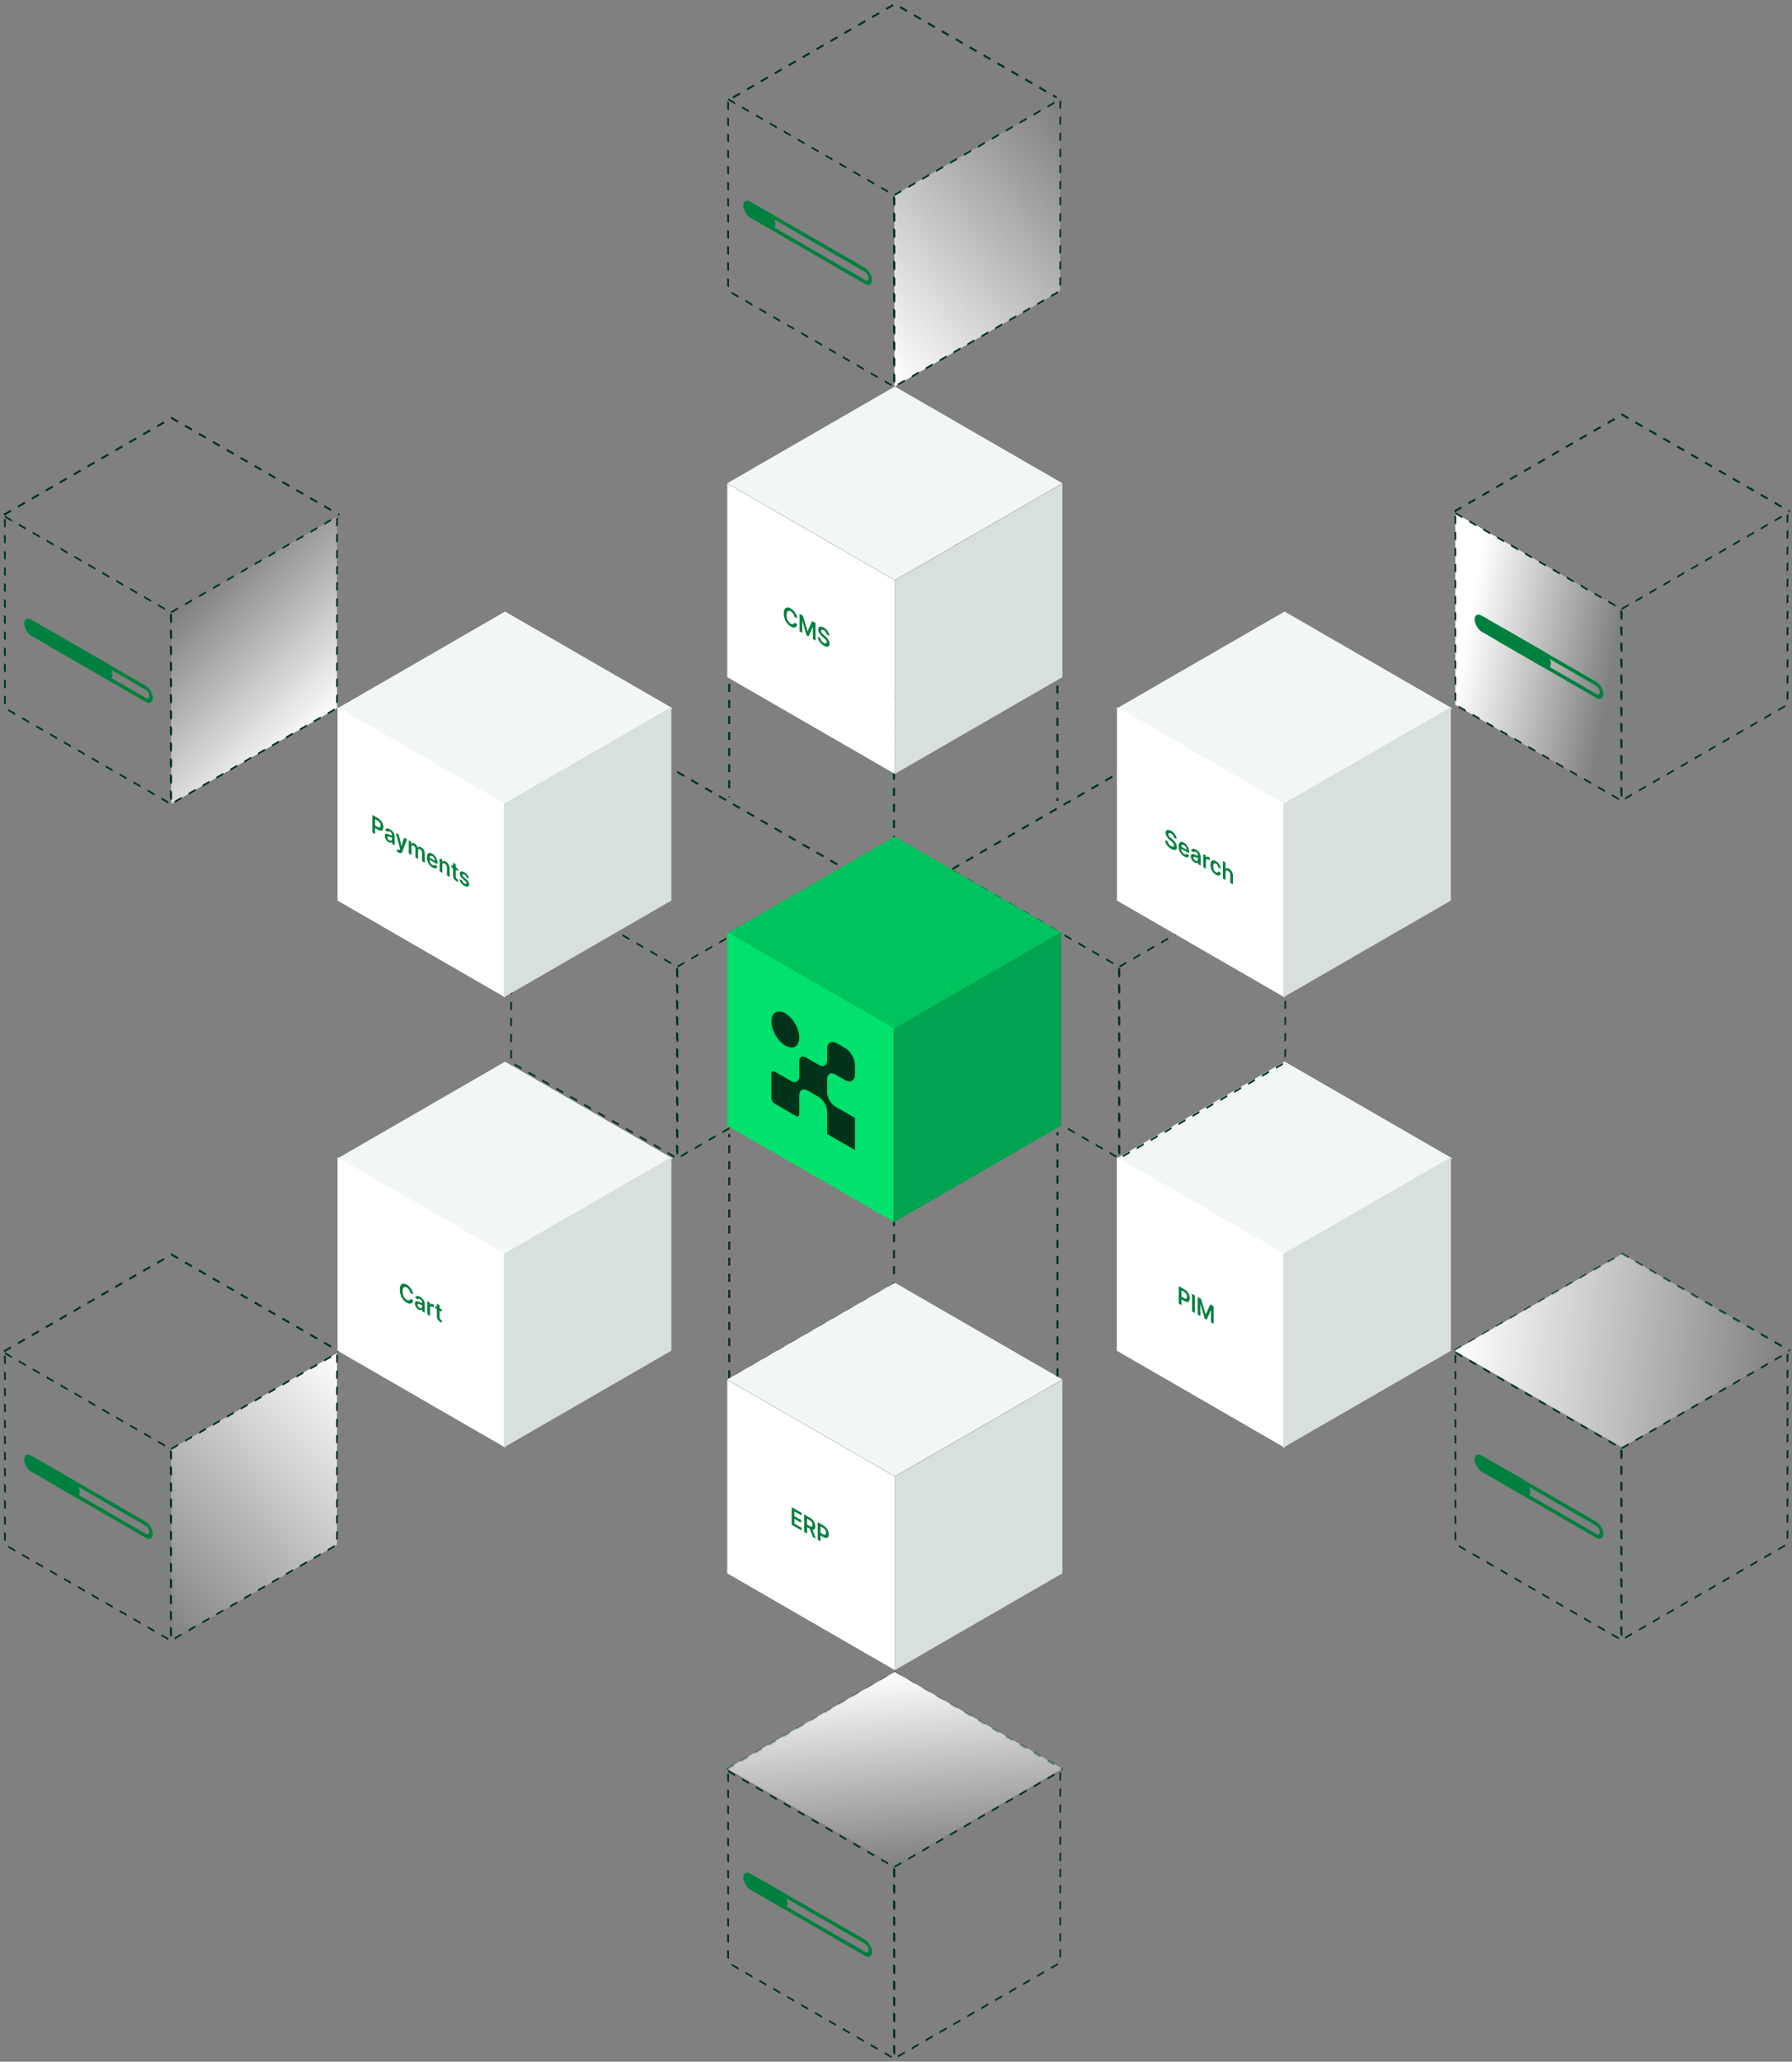 <svg width="446" height="513" viewBox="0 0 446 513" fill="none" xmlns="http://www.w3.org/2000/svg">
<rect x="0" y="0" width="446" height="513" fill="#808080" stroke="none"/>
<rect width="48.16" height="48.16" transform="matrix(0.866 -0.5 0.866 0.5 278 288.249)" fill="#F2F7F4"/>
<rect width="48.16" height="48.16" transform="matrix(0.866 0.5 0 1 278 287.929)" fill="white"/>
<rect width="48.16" height="48.16" transform="matrix(0.866 -0.5 0 1 319.387 312.009)" fill="#D7E0DB"/>
<rect width="48.16" height="48.16" transform="matrix(0.866 -0.5 0.866 0.5 278 288.249)" fill="#F2F7F4"/>
<rect width="48.16" height="48.16" transform="matrix(0.866 0.5 0 1 278 287.929)" fill="white"/>
<rect width="48.16" height="48.16" transform="matrix(0.866 -0.5 0 1 319.387 312.009)" fill="#D7E0DB"/>
<path d="M362 336.08L403.708 312L445.416 336.08" stroke="#003319" stroke-width="0.5" stroke-dasharray="2 2"/>
<rect width="48.16" height="48.16" transform="matrix(0.866 -0.5 0.866 0.5 362 336.08)" fill="url(#paint0_linear_3551_848)"/>
<rect x="0.217" y="0.375" width="47.66" height="47.66" transform="matrix(0.866 0.5 0 1 362.029 336.052)" stroke="#003319" stroke-width="0.5" stroke-dasharray="2 2"/>
<rect x="0.217" y="0.125" width="47.66" height="47.66" transform="matrix(0.866 -0.5 0 1 403.416 360.348)" stroke="#003319" stroke-width="0.5" stroke-dasharray="2 2"/>
<path d="M362 127.249L403.708 103.169L445.416 127.249" stroke="#003319" stroke-width="0.5" stroke-dasharray="2 2"/>
<rect x="0.217" y="0.375" width="47.66" height="47.66" transform="matrix(0.866 0.5 0 1 362.029 127.22)" fill="url(#paint1_linear_3551_848)" stroke="#003319" stroke-width="0.5" stroke-dasharray="2 2"/>
<rect x="0.217" y="0.125" width="47.66" height="47.66" transform="matrix(0.866 -0.5 0 1 403.416 151.517)" stroke="#003319" stroke-width="0.5" stroke-dasharray="2 2"/>
<path d="M237 216.249L278.708 192.169L320.295 216.179" stroke="#003319" stroke-width="0.5" stroke-dasharray="2 2"/>
<rect x="0.217" y="0.375" width="47.66" height="47.66" transform="matrix(0.866 0.5 0 1 237.029 216.22)" stroke="#003319" stroke-width="0.5" stroke-dasharray="2 2"/>
<rect x="0.217" y="0.125" width="47.66" height="47.66" transform="matrix(0.866 -0.5 0 1 278.416 240.517)" stroke="#003319" stroke-width="0.5" stroke-dasharray="2 2"/>
<path d="M127 216.249L168.708 192.169L210.416 216.249" stroke="#003319" stroke-width="0.5" stroke-dasharray="2 2"/>
<rect x="0.217" y="0.375" width="47.66" height="47.66" transform="matrix(0.866 0.5 0 1 127.029 216.22)" stroke="#003319" stroke-width="0.5" stroke-dasharray="2 2"/>
<rect x="0.217" y="0.125" width="47.66" height="47.66" transform="matrix(0.866 -0.5 0 1 168.416 240.517)" stroke="#003319" stroke-width="0.5" stroke-dasharray="2 2"/>
<path d="M1 128.08L42.708 104L84.416 128.08" stroke="#003319" stroke-width="0.5" stroke-dasharray="2 2"/>
<rect x="0.217" y="0.375" width="47.66" height="47.66" transform="matrix(0.866 0.5 0 1 1.029 128.052)" stroke="#003319" stroke-width="0.5" stroke-dasharray="2 2"/>
<rect x="0.217" y="0.125" width="47.66" height="47.66" transform="matrix(0.866 -0.5 0 1 42.416 152.348)" fill="url(#paint2_linear_3551_848)" stroke="#003319" stroke-width="0.5" stroke-dasharray="2 2"/>
<path d="M182.439 24.249L222.707 1L262.975 24.249" stroke="#003319" stroke-width="0.5" stroke-linejoin="bevel" stroke-dasharray="2 2"/>
<rect x="0.217" y="0.375" width="47.66" height="47.66" transform="matrix(0.866 0.5 0 1 181.029 24.22)" stroke="#003319" stroke-width="0.5" stroke-linejoin="bevel" stroke-dasharray="2 2"/>
<rect x="0.217" y="0.125" width="47.66" height="47.66" transform="matrix(0.866 -0.5 0 1 222.416 48.517)" fill="url(#paint3_linear_3551_848)" stroke="#003319" stroke-width="0.5" stroke-linejoin="bevel" stroke-dasharray="2 2"/>
<rect x="0.433" width="46.843" height="46.843" transform="matrix(0.866 -0.5 0.866 0.5 181.558 150.057)" stroke="#003319" stroke-width="0.5" stroke-dasharray="2 2"/>
<path d="M222.5 222.011V173.59L181.5 149.919V198.34" stroke="#003319" stroke-width="0.5" stroke-dasharray="2 2"/>
<path d="M222.184 173.59L263.184 149.919V199.261" stroke="#003319" stroke-width="0.5" stroke-dasharray="2 2"/>
<rect x="0.433" width="46.843" height="46.843" transform="matrix(0.866 0.5 0.866 -0.5 181.558 343.045)" stroke="#003319" stroke-width="0.5" stroke-dasharray="2 2"/>
<path d="M222.5 271.09V319.511L181.5 343.183V282.169" stroke="#003319" stroke-width="0.5" stroke-dasharray="2 2"/>
<path d="M222.184 319.511L263.184 343.183V281.669" stroke="#003319" stroke-width="0.5" stroke-dasharray="2 2"/>
<path d="M181 440.249L222.708 416.169L264.416 440.249" stroke="#003319" stroke-width="0.5" stroke-dasharray="2 2"/>
<rect x="0.217" y="0.375" width="47.66" height="47.66" transform="matrix(0.866 0.5 0 1 181.029 440.22)" stroke="#003319" stroke-width="0.5" stroke-dasharray="2 2"/>
<rect x="0.217" y="0.125" width="47.66" height="47.66" transform="matrix(0.866 -0.5 0 1 222.416 464.517)" stroke="#003319" stroke-width="0.5" stroke-dasharray="2 2"/>
<rect width="48.16" height="48.16" transform="matrix(-0.866 -0.5 -0.866 0.5 264.416 440.08)" fill="url(#paint4_linear_3551_848)"/>
<path d="M1 336.249L42.708 312.169L84.416 336.249" stroke="#003319" stroke-width="0.5" stroke-dasharray="2 2"/>
<rect x="0.217" y="0.375" width="47.66" height="47.66" transform="matrix(0.866 0.5 0 1 1.029 336.22)" stroke="#003319" stroke-width="0.5" stroke-dasharray="2 2"/>
<rect x="0.217" y="0.125" width="47.66" height="47.66" transform="matrix(0.866 -0.5 0 1 42.416 360.517)" fill="url(#paint5_linear_3551_848)" stroke="#003319" stroke-width="0.5" stroke-dasharray="2 2"/>
<rect width="48.16" height="48.16" transform="matrix(0.866 -0.5 0.866 0.5 278 176.249)" fill="#F2F7F4"/>
<rect width="48.16" height="48.16" transform="matrix(0.866 0.5 0 1 278 175.929)" fill="white"/>
<rect width="48.16" height="48.16" transform="matrix(0.866 -0.5 0 1 319.387 200.009)" fill="#D7E0DB"/>
<rect width="48.16" height="48.16" transform="matrix(0.866 -0.5 0.866 0.5 84 288.249)" fill="#F2F7F4"/>
<rect width="48.16" height="48.16" transform="matrix(0.866 0.5 0 1 84 287.929)" fill="white"/>
<path d="M125.387 312.009L167.095 287.929V336.089L125.387 360.169V312.009Z" fill="#D7E0DB"/>
<path d="M292.19 208.406C292.173 208.21 292.1 208.023 291.972 207.845C291.846 207.668 291.681 207.521 291.478 207.404C291.335 207.322 291.213 207.276 291.111 207.267C291.009 207.257 290.93 207.28 290.876 207.334C290.822 207.388 290.795 207.469 290.793 207.578C290.793 207.669 290.811 207.758 290.847 207.845C290.884 207.933 290.934 208.019 290.996 208.102C291.059 208.184 291.129 208.262 291.205 208.337C291.281 208.413 291.358 208.483 291.435 208.549L291.79 208.856C291.932 208.977 292.07 209.108 292.201 209.249C292.334 209.391 292.453 209.542 292.557 209.702C292.663 209.863 292.747 210.031 292.808 210.207C292.87 210.383 292.901 210.566 292.901 210.755C292.901 211.01 292.844 211.203 292.731 211.332C292.618 211.46 292.454 211.517 292.24 211.503C292.027 211.488 291.769 211.393 291.467 211.218C291.173 211.048 290.918 210.848 290.701 210.618C290.486 210.389 290.317 210.138 290.195 209.866C290.075 209.595 290.01 209.311 290 209.016L290.673 209.405C290.683 209.563 290.724 209.712 290.795 209.854C290.867 209.996 290.959 210.125 291.074 210.241C291.189 210.358 291.319 210.457 291.461 210.539C291.61 210.625 291.741 210.675 291.852 210.689C291.966 210.701 292.054 210.68 292.118 210.625C292.182 210.568 292.215 210.477 292.216 210.353C292.215 210.239 292.186 210.128 292.129 210.022C292.073 209.914 291.993 209.805 291.891 209.697C291.79 209.587 291.672 209.474 291.537 209.356L291.107 208.98C290.796 208.708 290.55 208.426 290.369 208.134C290.189 207.841 290.1 207.539 290.1 207.226C290.1 206.969 290.16 206.779 290.28 206.655C290.402 206.532 290.568 206.478 290.777 206.492C290.986 206.505 291.223 206.588 291.487 206.74C291.755 206.895 291.99 207.085 292.192 207.309C292.395 207.533 292.554 207.773 292.67 208.031C292.786 208.286 292.845 208.538 292.849 208.786L292.19 208.406ZM294.71 213.088C294.426 212.924 294.181 212.715 293.974 212.459C293.768 212.202 293.61 211.917 293.5 211.601C293.389 211.284 293.334 210.955 293.334 210.613C293.334 210.276 293.389 210.012 293.5 209.822C293.612 209.631 293.768 209.522 293.968 209.496C294.169 209.468 294.404 209.533 294.675 209.689C294.85 209.79 295.015 209.918 295.17 210.072C295.326 210.227 295.464 210.406 295.583 210.609C295.703 210.814 295.798 211.041 295.867 211.289C295.936 211.536 295.97 211.803 295.97 212.09V212.327L293.647 210.985V210.466L295.33 211.437C295.329 211.289 295.301 211.141 295.247 210.995C295.193 210.847 295.117 210.712 295.02 210.589C294.924 210.467 294.812 210.369 294.684 210.295C294.548 210.216 294.428 210.185 294.324 210.202C294.221 210.218 294.141 210.271 294.083 210.361C294.026 210.451 293.997 210.568 293.996 210.714V211.168C293.996 211.358 294.026 211.539 294.086 211.71C294.147 211.88 294.231 212.032 294.339 212.167C294.447 212.3 294.574 212.409 294.719 212.493C294.817 212.549 294.904 212.584 294.983 212.598C295.062 212.611 295.13 212.603 295.188 212.574C295.246 212.545 295.29 212.493 295.319 212.417L295.943 212.858C295.903 213.026 295.828 213.149 295.718 213.227C295.608 213.304 295.468 213.333 295.297 213.312C295.126 213.29 294.93 213.216 294.71 213.088ZM297.325 214.6C297.146 214.497 296.984 214.366 296.84 214.209C296.697 214.052 296.584 213.876 296.5 213.681C296.418 213.487 296.377 213.283 296.377 213.068C296.377 212.884 296.406 212.748 296.465 212.661C296.524 212.575 296.605 212.525 296.707 212.511C296.809 212.498 296.924 212.509 297.052 212.546C297.181 212.583 297.315 212.632 297.452 212.694C297.618 212.77 297.753 212.83 297.857 212.874C297.96 212.917 298.035 212.935 298.082 212.928C298.13 212.92 298.154 212.879 298.154 212.805V212.792C298.154 212.632 298.112 212.484 298.03 212.348C297.948 212.213 297.829 212.1 297.674 212.011C297.51 211.916 297.38 211.882 297.285 211.909C297.19 211.937 297.126 211.997 297.093 212.09L296.469 211.628C296.518 211.458 296.599 211.338 296.712 211.27C296.826 211.2 296.964 211.18 297.128 211.207C297.291 211.234 297.472 211.304 297.67 211.418C297.807 211.497 297.943 211.594 298.078 211.709C298.213 211.824 298.337 211.957 298.449 212.106C298.561 212.255 298.651 212.421 298.718 212.605C298.787 212.79 298.822 212.991 298.822 213.208V215.398L298.179 215.028V214.578L298.157 214.565C298.117 214.633 298.06 214.685 297.986 214.722C297.913 214.758 297.821 214.768 297.711 214.753C297.601 214.736 297.473 214.686 297.325 214.6ZM297.499 214.134C297.633 214.211 297.749 214.248 297.847 214.243C297.946 214.238 298.021 214.199 298.074 214.127C298.128 214.056 298.155 213.96 298.155 213.84V213.454C298.135 213.462 298.099 213.46 298.048 213.448C297.999 213.436 297.944 213.419 297.882 213.397C297.821 213.374 297.76 213.35 297.7 213.325C297.639 213.3 297.587 213.279 297.543 213.26C297.443 213.218 297.354 213.192 297.275 213.182C297.197 213.172 297.134 213.186 297.089 213.224C297.043 213.26 297.021 213.328 297.021 213.427C297.021 213.569 297.066 213.703 297.155 213.827C297.245 213.951 297.36 214.053 297.499 214.134ZM299.467 215.771V212.498L300.115 212.872V213.418L300.144 213.435C300.196 213.276 300.285 213.181 300.41 213.151C300.537 213.121 300.681 213.152 300.844 213.246C300.881 213.268 300.922 213.293 300.967 213.324C301.014 213.354 301.053 213.381 301.084 213.406V214.116C301.055 214.088 301.01 214.052 300.949 214.008C300.889 213.963 300.83 213.924 300.774 213.892C300.652 213.821 300.542 213.789 300.445 213.794C300.349 213.798 300.274 213.837 300.218 213.912C300.163 213.987 300.135 214.094 300.135 214.233V216.157L299.467 215.771ZM302.621 217.656C302.338 217.492 302.095 217.28 301.892 217.02C301.69 216.76 301.535 216.472 301.425 216.156C301.317 215.839 301.263 215.515 301.263 215.184C301.263 214.852 301.318 214.591 301.429 214.4C301.54 214.208 301.696 214.1 301.898 214.074C302.101 214.048 302.341 214.115 302.617 214.274C302.847 214.407 303.051 214.574 303.228 214.774C303.407 214.974 303.549 215.193 303.654 215.431C303.76 215.669 303.82 215.909 303.835 216.154L303.197 215.785C303.171 215.613 303.109 215.446 303.012 215.284C302.916 215.122 302.788 214.995 302.627 214.902C302.49 214.823 302.37 214.796 302.267 214.822C302.163 214.846 302.083 214.92 302.025 215.045C301.968 215.17 301.94 215.342 301.94 215.562C301.94 215.785 301.968 215.994 302.025 216.187C302.082 216.378 302.161 216.547 302.263 216.693C302.366 216.838 302.488 216.95 302.627 217.03C302.725 217.087 302.813 217.117 302.89 217.119C302.969 217.12 303.035 217.095 303.088 217.043C303.141 216.991 303.177 216.912 303.197 216.806L303.835 217.174C303.819 217.397 303.76 217.568 303.658 217.688C303.556 217.806 303.417 217.865 303.241 217.865C303.065 217.863 302.858 217.793 302.621 217.656ZM305.026 217.063V218.98L304.358 218.595V214.231L305.011 214.608V216.255L305.044 216.274C305.111 216.128 305.213 216.042 305.352 216.015C305.493 215.988 305.671 216.037 305.887 216.162C306.084 216.276 306.256 216.423 306.402 216.602C306.549 216.782 306.662 216.987 306.742 217.216C306.823 217.446 306.864 217.693 306.864 217.958V220.041L306.196 219.656V217.691C306.196 217.471 306.146 217.271 306.048 217.092C305.951 216.913 305.814 216.772 305.638 216.671C305.52 216.602 305.414 216.571 305.321 216.577C305.229 216.582 305.156 216.624 305.103 216.705C305.052 216.786 305.026 216.905 305.026 217.063Z" fill="#00803E"/>
<rect width="48.16" height="48.16" transform="matrix(0.866 -0.5 0.866 0.5 84 176.249)" fill="#F2F7F4"/>
<rect width="48.16" height="48.16" transform="matrix(0.866 0.5 0 1 84 175.929)" fill="white"/>
<path d="M125.387 200.009L167.095 175.929V224.089L125.387 248.169V200.009Z" fill="#D7E0DB"/>
<path d="M293.373 324.384V320.02L294.79 320.838C295.08 321.006 295.324 321.209 295.521 321.448C295.719 321.687 295.868 321.945 295.969 322.222C296.071 322.499 296.122 322.775 296.122 323.052C296.122 323.332 296.071 323.551 295.969 323.71C295.867 323.868 295.716 323.952 295.517 323.962C295.318 323.971 295.072 323.891 294.781 323.722L293.841 323.18V322.53L294.688 323.019C294.858 323.117 294.997 323.163 295.105 323.158C295.214 323.152 295.294 323.104 295.345 323.015C295.398 322.926 295.425 322.804 295.425 322.65C295.425 322.495 295.398 322.343 295.345 322.195C295.294 322.047 295.213 321.909 295.104 321.78C294.995 321.651 294.856 321.537 294.685 321.438L294.057 321.076V324.779L293.373 324.384ZM297.375 322.331V326.695L296.691 326.3V321.936L297.375 322.331ZM298.091 322.744L298.928 323.228L300.05 327.037L300.095 327.063L301.216 324.549L302.054 325.033V329.396L301.397 329.017V326.019L301.362 325.999L300.318 328.381L299.827 328.098L298.783 324.503L298.748 324.483V327.487L298.091 327.108V322.744Z" fill="#00803E"/>
<rect width="48.16" height="48.16" transform="matrix(0.866 -0.5 0.866 0.5 181 120.249)" fill="#F2F7F4"/>
<rect width="48.16" height="48.16" transform="matrix(0.866 0.5 0 1 181 120.329)" fill="white"/>
<rect width="48.16" height="48.16" transform="matrix(0.866 -0.5 0 1 222.707 144.409)" fill="#D7E0DB"/>
<rect width="48.16" height="48.16" transform="matrix(0.866 -0.5 0.866 0.5 181 343.249)" fill="#F2F7F4"/>
<rect width="48.16" height="48.16" transform="matrix(0.866 0.5 0 1 181 343.329)" fill="white"/>
<rect width="48.16" height="48.16" transform="matrix(0.866 -0.5 0 1 222.707 367.409)" fill="#D7E0DB"/>
<rect width="48.16" height="48.16" transform="matrix(0.866 -0.5 0.866 0.5 181 232.249)" fill="#00C25E"/>
<rect width="48.16" height="48.16" transform="matrix(0.866 0.5 0 1 181 231.929)" fill="#00E16D"/>
<rect width="48.16" height="48.16" transform="matrix(0.866 -0.5 0 1 222.387 256.009)" fill="#00A34F"/>
<path fill-rule="evenodd" clip-rule="evenodd" d="M198.933 258.173C198.933 260.383 197.381 261.279 195.467 260.174C193.553 259.069 192.002 256.381 192.002 254.171C192.002 251.961 193.553 251.065 195.467 252.17C197.381 253.275 198.933 255.963 198.933 258.173ZM210.321 268.756L207.909 267.357V267.356C206.778 266.703 205.858 267.235 205.858 268.54V271.799C205.858 273.105 206.779 274.698 207.909 275.35L212.786 278.166V286.169L205.855 282.168V276.536C205.855 275.23 204.934 273.637 203.804 272.985L200.982 271.355C199.851 270.702 198.931 271.234 198.931 272.539V277.22C198.931 277.745 198.561 277.957 198.108 277.695L192.823 274.644C192.369 274.382 192 273.742 192 273.218V267.116C192 266.591 192.37 266.379 192.823 266.641L196.877 268.981C198.008 269.634 198.927 269.102 198.927 267.797V264.065C198.927 263.019 199.665 262.593 200.571 263.116L203.803 264.982C204.934 265.635 205.854 265.103 205.854 263.798V261.02C205.854 259.45 206.96 258.812 208.319 259.597L210.32 260.752C211.679 261.537 212.785 263.452 212.786 265.022V267.333C212.786 268.903 211.679 269.54 210.321 268.756Z" fill="#003319"/>
<rect x="0.433" y="0.75" width="31" height="3" rx="1.5" transform="matrix(0.866 0.5 0 1 10.388 155.452)" stroke="#00803E"/>
<rect width="25.403" height="4" rx="2" transform="matrix(0.866 0.5 0 1 6 153.169)" fill="#00803E"/>
<rect x="0.433" y="0.75" width="31" height="3" rx="1.5" transform="matrix(0.866 0.5 0 1 10.388 363.452)" stroke="#00803E"/>
<rect width="16" height="4" rx="2" transform="matrix(0.866 0.5 0 1 6 361.169)" fill="#00803E"/>
<rect x="0.433" y="0.75" width="31" height="3" rx="1.5" transform="matrix(0.866 0.5 0 1 189.388 51.452)" stroke="#00803E"/>
<rect width="9.238" height="4" rx="2" transform="matrix(0.866 0.5 0 1 185 49.169)" fill="#00803E"/>
<rect x="0.433" y="0.75" width="31" height="3" rx="1.5" transform="matrix(0.866 0.5 0 1 371.388 154.452)" stroke="#00803E"/>
<rect width="21.939" height="4" rx="2" transform="matrix(0.866 0.5 0 1 367 152.169)" fill="#00803E"/>
<rect x="0.433" y="0.75" width="31" height="3" rx="1.5" transform="matrix(0.866 0.5 0 1 371.388 363.452)" stroke="#00803E"/>
<rect width="16" height="4" rx="2" transform="matrix(0.866 0.5 0 1 367 361.169)" fill="#00803E"/>
<rect x="0.433" y="0.75" width="31" height="3" rx="1.5" transform="matrix(0.866 0.5 0 1 189.388 467.452)" stroke="#00803E"/>
<rect width="12.702" height="4" rx="2" transform="matrix(0.866 0.5 0 1 185 465.169)" fill="#00803E"/>
<path d="M197.033 379.384V375.02L199.491 376.439V377.102L197.717 376.078V377.263L199.363 378.213V378.876L197.717 377.925V379.116L199.505 380.149V380.811L197.033 379.384ZM200.163 381.191V376.828L201.58 377.646C201.871 377.813 202.114 378.012 202.311 378.242C202.509 378.473 202.659 378.723 202.759 378.991C202.862 379.259 202.913 379.532 202.913 379.81C202.913 380.09 202.861 380.303 202.758 380.45C202.655 380.595 202.505 380.667 202.305 380.664C202.106 380.66 201.861 380.574 201.571 380.406L200.562 379.823V379.167L201.479 379.696C201.649 379.795 201.788 379.848 201.896 379.856C202.004 379.863 202.084 379.829 202.136 379.754C202.189 379.678 202.215 379.563 202.215 379.408C202.215 379.253 202.189 379.106 202.136 378.966C202.083 378.824 202.002 378.694 201.894 378.575C201.786 378.454 201.646 378.344 201.475 378.245L200.848 377.883V381.586L200.163 381.191ZM202.115 380.341L203.051 382.858L202.287 382.417L201.368 379.91L202.115 380.341ZM203.517 383.127V378.764L204.934 379.582C205.224 379.749 205.468 379.953 205.665 380.191C205.863 380.431 206.012 380.689 206.113 380.966C206.215 381.242 206.266 381.519 206.266 381.796C206.266 382.075 206.215 382.295 206.113 382.453C206.011 382.611 205.86 382.696 205.661 382.705C205.462 382.714 205.216 382.634 204.925 382.466L203.985 381.924V381.274L204.832 381.763C205.002 381.861 205.141 381.907 205.249 381.901C205.358 381.895 205.438 381.848 205.489 381.758C205.542 381.67 205.569 381.548 205.569 381.393C205.569 381.238 205.542 381.086 205.489 380.938C205.438 380.79 205.357 380.652 205.248 380.524C205.139 380.394 205 380.28 204.829 380.182L204.201 379.819V383.523L203.517 383.127Z" fill="#00803E"/>
<path d="M102.834 322.11L102.144 321.712C102.124 321.57 102.088 321.433 102.035 321.302C101.982 321.169 101.916 321.044 101.838 320.928C101.759 320.811 101.669 320.706 101.568 320.612C101.469 320.518 101.361 320.437 101.245 320.37C101.04 320.252 100.858 320.206 100.699 320.234C100.54 320.26 100.416 320.362 100.326 320.539C100.237 320.714 100.192 320.966 100.192 321.294C100.192 321.628 100.237 321.935 100.326 322.216C100.417 322.495 100.542 322.739 100.699 322.946C100.858 323.153 101.039 323.315 101.243 323.433C101.357 323.499 101.462 323.543 101.561 323.565C101.66 323.587 101.75 323.587 101.828 323.564C101.908 323.542 101.975 323.497 102.029 323.429C102.085 323.362 102.123 323.27 102.144 323.154L102.834 323.557C102.808 323.749 102.752 323.912 102.666 324.044C102.581 324.177 102.47 324.273 102.332 324.332C102.194 324.391 102.033 324.406 101.849 324.377C101.664 324.347 101.459 324.267 101.234 324.137C100.902 323.946 100.606 323.686 100.345 323.358C100.084 323.029 99.879 322.654 99.728 322.233C99.578 321.811 99.503 321.365 99.503 320.897C99.503 320.427 99.579 320.068 99.73 319.822C99.882 319.574 100.088 319.436 100.348 319.409C100.609 319.382 100.904 319.464 101.234 319.654C101.445 319.776 101.64 319.923 101.821 320.096C102.002 320.268 102.163 320.461 102.304 320.675C102.446 320.887 102.562 321.115 102.653 321.358C102.745 321.6 102.806 321.851 102.834 322.11ZM104.221 325.868C104.041 325.765 103.88 325.634 103.736 325.477C103.593 325.32 103.48 325.143 103.396 324.949C103.314 324.755 103.273 324.551 103.273 324.336C103.273 324.152 103.302 324.016 103.361 323.929C103.42 323.843 103.501 323.793 103.603 323.779C103.705 323.766 103.82 323.777 103.948 323.814C104.077 323.851 104.211 323.9 104.348 323.962C104.514 324.038 104.649 324.098 104.752 324.142C104.856 324.185 104.931 324.203 104.978 324.196C105.025 324.188 105.049 324.147 105.049 324.073V324.06C105.049 323.9 105.008 323.752 104.926 323.616C104.843 323.48 104.725 323.368 104.57 323.278C104.406 323.184 104.276 323.15 104.18 323.177C104.086 323.205 104.022 323.265 103.988 323.358L103.365 322.896C103.414 322.726 103.495 322.606 103.608 322.538C103.722 322.468 103.86 322.447 104.024 322.475C104.187 322.501 104.368 322.572 104.566 322.686C104.703 322.765 104.839 322.862 104.974 322.977C105.109 323.092 105.233 323.224 105.345 323.374C105.457 323.523 105.546 323.689 105.614 323.873C105.683 324.058 105.717 324.259 105.717 324.476V326.666L105.075 326.295V325.846L105.053 325.833C105.013 325.901 104.955 325.953 104.882 325.99C104.809 326.026 104.717 326.036 104.607 326.021C104.497 326.004 104.369 325.954 104.221 325.868ZM104.394 325.402C104.529 325.479 104.645 325.516 104.743 325.511C104.842 325.506 104.917 325.467 104.97 325.395C105.024 325.324 105.051 325.228 105.051 325.108V324.722C105.03 324.73 104.995 324.728 104.944 324.716C104.895 324.704 104.84 324.687 104.778 324.664C104.717 324.642 104.656 324.618 104.596 324.593C104.535 324.568 104.483 324.547 104.439 324.528C104.339 324.486 104.25 324.46 104.171 324.45C104.092 324.44 104.03 324.454 103.985 324.492C103.939 324.528 103.917 324.596 103.917 324.695C103.917 324.837 103.961 324.971 104.051 325.095C104.141 325.219 104.255 325.321 104.394 325.402ZM106.363 327.039V323.766L107.011 324.14V324.686L107.04 324.703C107.092 324.544 107.181 324.449 107.306 324.419C107.433 324.389 107.577 324.42 107.74 324.514C107.777 324.535 107.818 324.561 107.863 324.592C107.91 324.622 107.949 324.649 107.98 324.674V325.383C107.951 325.356 107.906 325.32 107.845 325.276C107.785 325.231 107.726 325.192 107.67 325.16C107.548 325.089 107.438 325.057 107.341 325.062C107.245 325.066 107.169 325.105 107.114 325.18C107.059 325.255 107.031 325.361 107.031 325.501V327.425L106.363 327.039ZM109.965 325.846V326.442L108.336 325.502V324.905L109.965 325.846ZM108.738 324.353L109.406 324.739V327.811C109.406 327.915 109.419 328.002 109.446 328.073C109.475 328.144 109.512 328.202 109.557 328.248C109.603 328.294 109.653 328.333 109.708 328.365C109.75 328.389 109.788 328.408 109.823 328.421C109.858 328.434 109.886 328.443 109.904 328.448L110.017 329.116C109.981 329.11 109.93 329.096 109.863 329.075C109.798 329.054 109.718 329.018 109.623 328.966C109.456 328.875 109.306 328.759 109.171 328.618C109.037 328.475 108.931 328.313 108.852 328.131C108.775 327.95 108.737 327.757 108.738 327.553V324.353Z" fill="#00803E"/>
<path d="M92.672 207.134V202.77L94.089 203.588C94.379 203.756 94.623 203.959 94.819 204.198C95.017 204.437 95.167 204.695 95.268 204.972C95.37 205.249 95.421 205.525 95.421 205.802C95.421 206.082 95.37 206.301 95.268 206.46C95.166 206.618 95.015 206.702 94.816 206.712C94.616 206.721 94.371 206.641 94.079 206.472L93.14 205.93V205.28L93.987 205.769C94.157 205.867 94.296 205.913 94.404 205.908C94.513 205.902 94.592 205.854 94.644 205.765C94.697 205.676 94.724 205.554 94.724 205.4C94.724 205.245 94.697 205.093 94.644 204.945C94.592 204.797 94.512 204.659 94.402 204.53C94.294 204.401 94.154 204.287 93.984 204.188L93.356 203.826V207.529L92.672 207.134ZM96.725 209.54C96.545 209.436 96.383 209.306 96.24 209.149C96.097 208.992 95.984 208.815 95.9 208.621C95.818 208.427 95.776 208.223 95.776 208.008C95.776 207.824 95.806 207.688 95.865 207.601C95.924 207.515 96.005 207.465 96.107 207.451C96.209 207.438 96.324 207.449 96.452 207.486C96.581 207.522 96.715 207.572 96.852 207.634C97.018 207.71 97.153 207.77 97.256 207.814C97.36 207.857 97.435 207.875 97.481 207.868C97.529 207.86 97.553 207.819 97.553 207.745V207.732C97.553 207.572 97.512 207.424 97.43 207.288C97.347 207.152 97.229 207.04 97.074 206.95C96.91 206.856 96.78 206.822 96.684 206.849C96.59 206.877 96.526 206.937 96.492 207.03L95.869 206.568C95.918 206.397 95.999 206.278 96.112 206.21C96.225 206.14 96.364 206.119 96.528 206.147C96.691 206.173 96.872 206.244 97.07 206.358C97.207 206.437 97.342 206.534 97.478 206.649C97.613 206.764 97.737 206.896 97.849 207.046C97.961 207.195 98.05 207.361 98.118 207.545C98.187 207.729 98.221 207.93 98.221 208.148V210.338L97.579 209.967V209.518L97.557 209.505C97.516 209.572 97.459 209.625 97.385 209.662C97.313 209.698 97.221 209.708 97.111 209.692C97.001 209.676 96.873 209.625 96.725 209.54ZM96.898 209.074C97.032 209.151 97.149 209.188 97.247 209.183C97.346 209.178 97.421 209.139 97.474 209.067C97.528 208.996 97.555 208.9 97.555 208.78V208.394C97.534 208.402 97.499 208.4 97.448 208.387C97.399 208.376 97.344 208.359 97.282 208.336C97.221 208.314 97.16 208.29 97.1 208.265C97.039 208.24 96.987 208.218 96.943 208.2C96.843 208.158 96.754 208.132 96.675 208.122C96.596 208.112 96.534 208.126 96.489 208.164C96.443 208.2 96.421 208.268 96.421 208.367C96.421 208.509 96.465 208.642 96.555 208.767C96.645 208.891 96.759 208.993 96.898 209.074ZM99.181 212.119C99.09 212.067 99.005 212.01 98.928 211.948C98.852 211.888 98.791 211.834 98.745 211.787L98.9 211.276C98.998 211.364 99.084 211.43 99.16 211.473C99.237 211.515 99.304 211.526 99.362 211.506C99.421 211.487 99.471 211.428 99.511 211.328L99.568 211.184L98.54 207.25L99.249 207.659L99.902 210.507L99.932 210.524L100.587 208.431L101.297 208.841L100.162 211.855C100.11 211.998 100.039 212.106 99.952 212.179C99.865 212.253 99.758 212.287 99.631 212.279C99.505 212.273 99.355 212.22 99.181 212.119ZM101.733 212.366V209.093L102.372 209.462V210.018L102.405 210.037C102.464 209.884 102.562 209.794 102.699 209.767C102.835 209.74 102.998 209.781 103.188 209.89C103.379 210.001 103.541 210.148 103.673 210.332C103.806 210.515 103.899 210.715 103.953 210.931L103.983 210.948C104.046 210.802 104.151 210.718 104.3 210.696C104.45 210.674 104.628 210.722 104.833 210.84C105.094 210.991 105.307 211.209 105.472 211.494C105.637 211.78 105.719 212.105 105.719 212.47V214.667L105.049 214.28V212.203C105.049 212 105.003 211.824 104.909 211.677C104.816 211.527 104.701 211.414 104.566 211.336C104.405 211.243 104.279 211.228 104.188 211.292C104.098 211.355 104.053 211.479 104.053 211.664V213.705L103.398 213.327V211.217C103.398 211.048 103.354 210.888 103.265 210.736C103.178 210.585 103.063 210.468 102.922 210.386C102.826 210.331 102.739 210.309 102.66 210.32C102.581 210.33 102.518 210.373 102.472 210.448C102.425 210.522 102.401 210.626 102.401 210.761V212.751L101.733 212.366ZM107.626 215.832C107.341 215.667 107.096 215.458 106.889 215.202C106.684 214.946 106.526 214.66 106.415 214.344C106.304 214.028 106.249 213.698 106.249 213.356C106.249 213.019 106.304 212.756 106.415 212.565C106.527 212.374 106.683 212.265 106.884 212.239C107.084 212.212 107.32 212.276 107.591 212.432C107.765 212.533 107.93 212.661 108.085 212.816C108.241 212.97 108.379 213.149 108.498 213.352C108.619 213.557 108.714 213.784 108.783 214.032C108.851 214.279 108.886 214.546 108.886 214.833V215.07L106.563 213.729V213.209L108.246 214.18C108.244 214.032 108.217 213.884 108.163 213.738C108.108 213.59 108.033 213.455 107.936 213.332C107.84 213.21 107.728 213.112 107.6 213.038C107.463 212.959 107.343 212.928 107.24 212.946C107.137 212.961 107.056 213.014 106.998 213.104C106.942 213.194 106.913 213.311 106.911 213.457V213.911C106.911 214.101 106.942 214.282 107.002 214.453C107.062 214.623 107.146 214.775 107.255 214.91C107.363 215.044 107.49 215.152 107.635 215.236C107.732 215.292 107.82 215.327 107.899 215.341C107.977 215.354 108.046 215.346 108.104 215.317C108.161 215.288 108.205 215.236 108.235 215.16L108.858 215.601C108.819 215.769 108.744 215.892 108.633 215.97C108.524 216.047 108.383 216.076 108.212 216.055C108.041 216.033 107.846 215.959 107.626 215.832ZM110.093 215.275V217.192L109.425 216.807V213.534L110.063 213.902V214.458L110.097 214.478C110.162 214.332 110.266 214.246 110.409 214.221C110.552 214.196 110.73 214.245 110.942 214.367C111.137 214.48 111.308 214.626 111.453 214.807C111.599 214.988 111.712 215.193 111.792 215.423C111.874 215.653 111.914 215.898 111.912 216.159V218.243L111.244 217.857V215.892C111.244 215.674 111.195 215.474 111.097 215.294C111 215.114 110.865 214.974 110.693 214.875C110.576 214.808 110.472 214.777 110.381 214.784C110.291 214.791 110.22 214.835 110.169 214.916C110.118 214.997 110.093 215.117 110.093 215.275ZM113.981 216.164V216.761L112.351 215.82V215.223L113.981 216.164ZM112.754 214.671L113.422 215.057V218.13C113.422 218.233 113.435 218.321 113.462 218.392C113.49 218.462 113.527 218.52 113.573 218.566C113.618 218.613 113.669 218.652 113.724 218.684C113.766 218.708 113.804 218.726 113.839 218.739C113.874 218.752 113.901 218.762 113.92 218.767L114.032 219.435C113.997 219.428 113.946 219.414 113.879 219.393C113.814 219.372 113.734 219.336 113.639 219.284C113.472 219.193 113.321 219.077 113.187 218.936C113.053 218.793 112.947 218.631 112.868 218.449C112.791 218.268 112.752 218.076 112.754 217.872V214.671ZM116.713 218.606L116.104 218.332C116.087 218.251 116.057 218.167 116.014 218.079C115.972 217.993 115.915 217.909 115.844 217.83C115.772 217.75 115.685 217.681 115.582 217.621C115.443 217.541 115.326 217.508 115.231 217.523C115.138 217.539 115.092 217.602 115.093 217.714C115.092 217.808 115.122 217.903 115.183 217.998C115.246 218.094 115.349 218.203 115.493 218.324L115.977 218.723C116.245 218.944 116.444 219.165 116.574 219.385C116.706 219.606 116.773 219.834 116.774 220.069C116.773 220.274 116.72 220.426 116.617 220.524C116.515 220.621 116.373 220.662 116.191 220.644C116.009 220.627 115.799 220.551 115.563 220.414C115.216 220.214 114.937 219.969 114.726 219.679C114.514 219.388 114.388 219.08 114.347 218.756L114.999 219.059C115.028 219.224 115.091 219.372 115.187 219.502C115.283 219.633 115.408 219.743 115.561 219.832C115.72 219.923 115.847 219.959 115.943 219.939C116.041 219.92 116.089 219.855 116.089 219.744C116.089 219.651 116.058 219.555 115.995 219.458C115.934 219.361 115.838 219.259 115.707 219.151L115.224 218.755C114.952 218.532 114.751 218.306 114.62 218.076C114.49 217.844 114.425 217.61 114.427 217.372C114.425 217.169 114.473 217.022 114.569 216.93C114.666 216.837 114.801 216.799 114.973 216.818C115.146 216.836 115.346 216.91 115.573 217.04C115.905 217.232 116.166 217.465 116.357 217.738C116.549 218.012 116.667 218.302 116.713 218.606Z" fill="#00803E"/>
<path d="M198.402 153.86L197.712 153.462C197.693 153.32 197.656 153.183 197.603 153.052C197.55 152.919 197.485 152.794 197.406 152.678C197.327 152.561 197.237 152.456 197.137 152.362C197.037 152.268 196.929 152.187 196.814 152.12C196.608 152.002 196.426 151.956 196.267 151.984C196.109 152.01 195.984 152.112 195.895 152.289C195.805 152.464 195.76 152.716 195.76 153.044C195.76 153.378 195.805 153.685 195.895 153.966C195.986 154.245 196.11 154.489 196.267 154.696C196.426 154.903 196.608 155.065 196.812 155.183C196.925 155.249 197.031 155.293 197.129 155.315C197.229 155.337 197.318 155.337 197.397 155.314C197.477 155.292 197.544 155.247 197.598 155.179C197.653 155.112 197.691 155.02 197.712 154.904L198.402 155.307C198.377 155.499 198.321 155.662 198.234 155.794C198.15 155.927 198.038 156.023 197.9 156.082C197.763 156.141 197.602 156.156 197.417 156.127C197.232 156.097 197.028 156.017 196.803 155.887C196.47 155.696 196.174 155.436 195.913 155.108C195.652 154.779 195.447 154.404 195.297 153.983C195.147 153.561 195.072 153.115 195.072 152.647C195.072 152.177 195.147 151.818 195.299 151.572C195.45 151.324 195.656 151.186 195.917 151.159C196.178 151.132 196.473 151.214 196.803 151.404C197.013 151.526 197.208 151.673 197.389 151.846C197.57 152.018 197.731 152.211 197.873 152.425C198.014 152.637 198.13 152.865 198.222 153.108C198.314 153.35 198.374 153.601 198.402 153.86ZM199.003 152.735L199.841 153.218L200.963 157.028L201.007 157.054L202.129 154.539L202.967 155.023V159.387L202.31 159.007V156.01L202.275 155.989L201.23 158.371L200.74 158.088L199.695 154.494L199.66 154.473V157.478L199.003 157.098V152.735ZM205.74 157.824C205.723 157.628 205.65 157.441 205.522 157.263C205.396 157.087 205.231 156.94 205.028 156.822C204.885 156.74 204.763 156.694 204.661 156.685C204.558 156.676 204.48 156.698 204.426 156.752C204.372 156.806 204.344 156.887 204.343 156.996C204.343 157.087 204.361 157.176 204.397 157.263C204.434 157.352 204.483 157.437 204.546 157.52C204.609 157.602 204.678 157.68 204.755 157.756C204.831 157.831 204.908 157.902 204.985 157.968L205.34 158.274C205.482 158.395 205.619 158.526 205.751 158.668C205.884 158.81 206.003 158.961 206.107 159.12C206.213 159.281 206.297 159.449 206.358 159.625C206.42 159.801 206.45 159.984 206.45 160.173C206.45 160.429 206.394 160.621 206.281 160.75C206.168 160.878 206.004 160.935 205.79 160.921C205.577 160.906 205.319 160.811 205.017 160.636C204.723 160.467 204.467 160.267 204.251 160.037C204.036 159.807 203.867 159.556 203.745 159.284C203.625 159.013 203.56 158.73 203.55 158.434L204.223 158.823C204.233 158.981 204.274 159.131 204.345 159.273C204.416 159.415 204.509 159.544 204.624 159.659C204.739 159.776 204.868 159.875 205.011 159.958C205.16 160.044 205.29 160.093 205.402 160.107C205.516 160.12 205.604 160.098 205.668 160.043C205.732 159.986 205.765 159.896 205.766 159.771C205.765 159.657 205.736 159.546 205.679 159.44C205.623 159.332 205.543 159.224 205.441 159.115C205.34 159.006 205.222 158.892 205.087 158.774L204.657 158.398C204.346 158.126 204.1 157.844 203.919 157.552C203.739 157.26 203.649 156.957 203.649 156.644C203.649 156.387 203.71 156.197 203.83 156.073C203.952 155.951 204.117 155.896 204.327 155.91C204.536 155.923 204.773 156.006 205.037 156.159C205.305 156.314 205.54 156.503 205.742 156.728C205.945 156.951 206.104 157.192 206.22 157.449C206.335 157.704 206.395 157.956 206.399 158.204L205.74 157.824Z" fill="#00803E"/>
<defs>
<linearGradient id="paint0_linear_3551_848" x1="48" y1="47.84" x2="3.004" y2="-2.684" gradientUnits="userSpaceOnUse">
<stop stop-color="white" stop-opacity="0"/>
<stop offset="1" stop-color="white"/>
</linearGradient>
<linearGradient id="paint1_linear_3551_848" x1="48.497" y1="-0.577" x2="10.19" y2="-7.75" gradientUnits="userSpaceOnUse">
<stop stop-color="white" stop-opacity="0"/>
<stop offset="1" stop-color="white"/>
</linearGradient>
<linearGradient id="paint2_linear_3551_848" x1="-0.447" y1="1.537" x2="20.88" y2="58.889" gradientUnits="userSpaceOnUse">
<stop stop-color="white" stop-opacity="0"/>
<stop offset="1" stop-color="white"/>
</linearGradient>
<linearGradient id="paint3_linear_3551_848" x1="48.051" y1="2.117" x2="-5.312" y2="38.787" gradientUnits="userSpaceOnUse">
<stop stop-color="white" stop-opacity="0"/>
<stop offset="1" stop-color="white"/>
</linearGradient>
<linearGradient id="paint4_linear_3551_848" x1="-0.447" y1="48.368" x2="54.697" y2="8.903" gradientUnits="userSpaceOnUse">
<stop stop-color="white" stop-opacity="0"/>
<stop offset="1" stop-color="white"/>
</linearGradient>
<linearGradient id="paint5_linear_3551_848" x1="-0.447" y1="48.368" x2="54.697" y2="8.903" gradientUnits="userSpaceOnUse">
<stop stop-color="white" stop-opacity="0"/>
<stop offset="1" stop-color="white"/>
</linearGradient>
</defs>
</svg>
